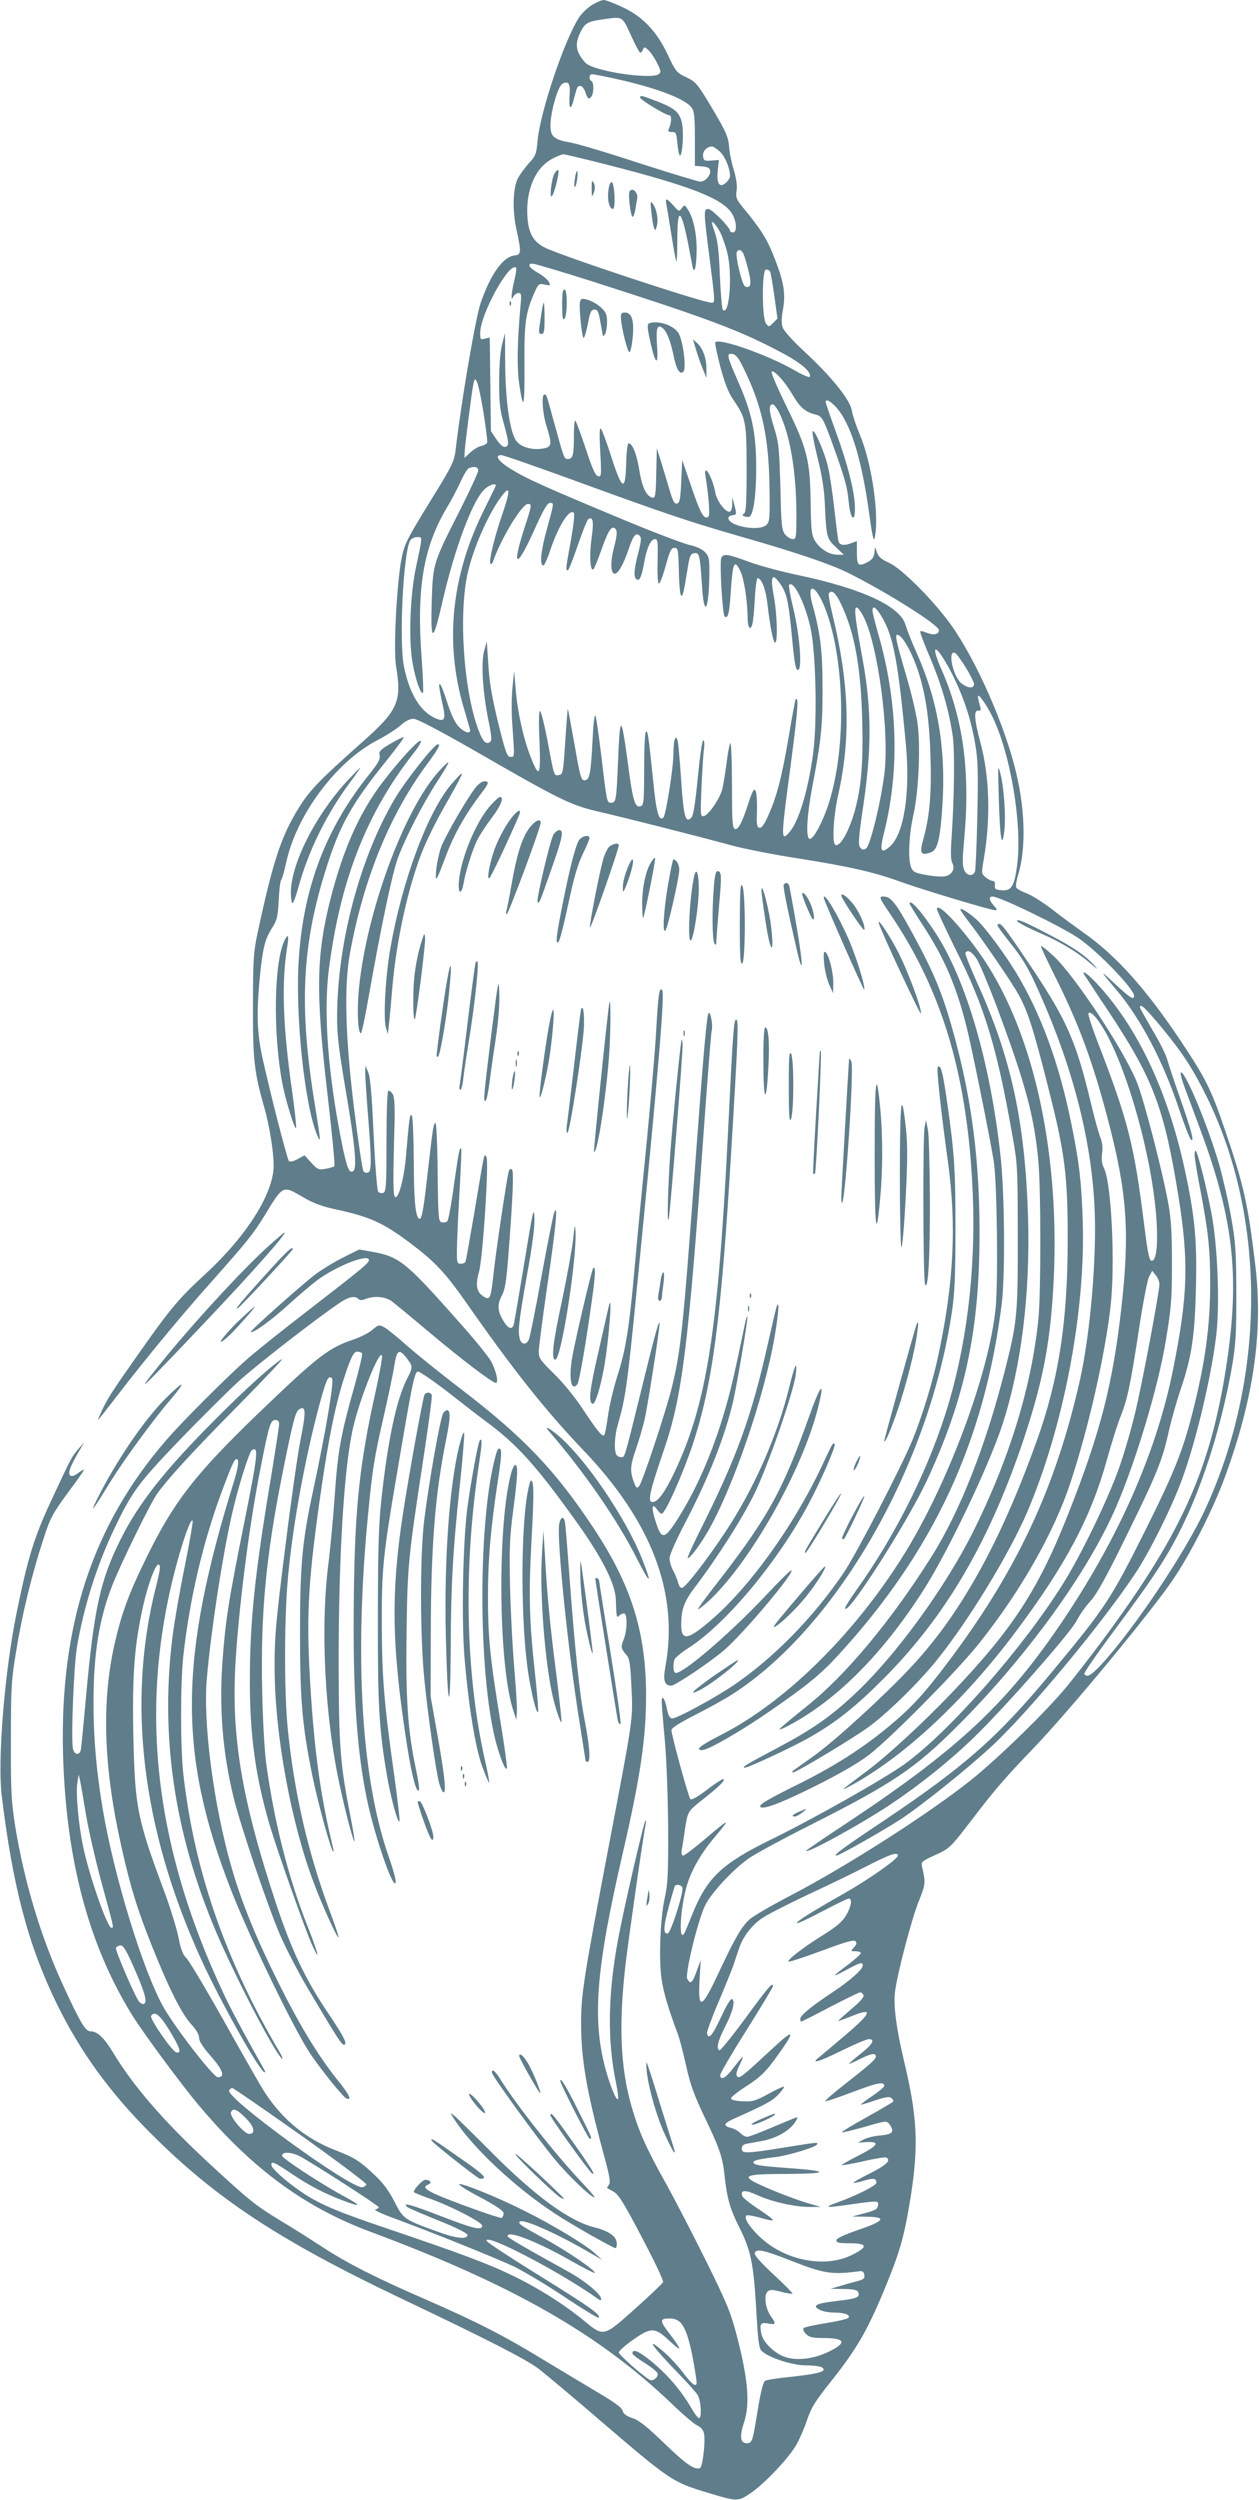<?xml version="1.0" standalone="no"?>
<!DOCTYPE svg PUBLIC "-//W3C//DTD SVG 20010904//EN"
 "http://www.w3.org/TR/2001/REC-SVG-20010904/DTD/svg10.dtd">
<svg version="1.0" xmlns="http://www.w3.org/2000/svg"
 width="645pt" height="1280pt" viewBox="0 0 645 1280"
 preserveAspectRatio="xMidYMid meet">
<g transform="translate(0,1280) scale(0.1,-0.1)"
fill="#607d8b" stroke="none">
<path d="M3034 12775 c-22 -13 -52 -41 -66 -62 -75 -113 -201 -487 -214 -634
-6 -67 -10 -78 -45 -115 -20 -23 -45 -57 -55 -75 -26 -51 -30 -161 -9 -260 27
-124 26 -133 -10 -137 -59 -7 -125 -101 -174 -248 -26 -79 -99 -506 -127 -749
-6 -51 -18 -78 -83 -185 -174 -282 -178 -290 -195 -376 -24 -129 -41 -461 -27
-544 30 -183 11 -227 -176 -392 -218 -194 -265 -242 -323 -335 -90 -146 -132
-273 -211 -643 -20 -93 -23 -135 -23 -365 -1 -278 6 -344 58 -525 26 -91 48
-227 48 -297 0 -141 -135 -357 -347 -553 -152 -140 -185 -181 -411 -505 -39
-55 -80 -117 -92 -139 -22 -37 -57 -115 -48 -105 2 2 46 58 97 124 146 190
334 417 480 580 187 211 212 241 274 341 97 159 92 156 199 94 49 -29 97 -47
163 -61 177 -38 244 -68 383 -172 124 -93 180 -151 287 -304 241 -345 407
-554 598 -754 354 -369 493 -735 424 -1111 -13 -72 -5 -98 30 -98 20 0 196
118 270 181 99 84 372 409 344 409 -5 0 -65 -59 -133 -132 -189 -200 -435
-409 -461 -392 -11 6 -12 45 -3 69 4 9 37 36 73 59 191 123 455 439 614 737
65 122 141 298 133 306 -9 9 -9 8 -69 -120 -141 -298 -365 -610 -559 -777
-124 -108 -158 -114 -158 -28 0 79 16 121 71 193 110 144 246 357 305 480 69
141 201 523 211 609 9 76 -5 51 -32 -60 -61 -252 -181 -524 -328 -746 -99
-149 -207 -288 -224 -288 -7 0 -16 12 -19 28 -4 15 -15 43 -26 62 -10 19 -18
47 -18 63 0 15 35 95 80 180 120 230 204 442 246 623 20 88 74 405 73 429 -1
11 -5 0 -11 -25 -54 -260 -73 -342 -103 -446 -64 -220 -147 -410 -247 -567
-65 -100 -79 -101 -109 -7 -23 72 -20 100 7 62 8 -12 19 -22 24 -22 18 0 109
205 159 355 101 305 145 637 196 1482 36 592 40 693 27 693 -13 0 -17 -58 -42
-570 -51 -1027 -109 -1397 -274 -1746 -51 -107 -86 -154 -113 -154 -27 0 -15
53 61 275 91 267 123 522 201 1620 20 275 38 508 41 518 8 25 -6 101 -16 90
-9 -9 -26 -201 -70 -798 -62 -835 -72 -934 -121 -1130 -31 -121 -149 -478
-165 -494 -11 -12 -15 -10 -24 15 -24 60 -22 89 8 175 16 46 37 118 46 159 16
73 77 463 75 484 -1 26 -24 -56 -89 -322 -95 -385 -88 -362 -109 -362 -11 0
-22 7 -25 16 -11 27 -6 99 9 150 39 132 49 204 95 669 115 1160 147 1542 132
1557 -15 15 -20 -23 -32 -237 -6 -99 -29 -358 -50 -575 -22 -217 -49 -498 -60
-625 -27 -298 -44 -406 -87 -539 -19 -60 -41 -151 -48 -203 -7 -52 -16 -97
-19 -100 -10 -11 -33 17 -107 128 -43 66 -104 140 -151 186 -69 67 -78 81 -78
112 0 20 20 175 45 346 44 300 54 414 35 370 -5 -11 -34 -157 -65 -325 -30
-168 -60 -315 -65 -327 -12 -29 -37 -29 -46 -1 -12 39 -7 88 35 325 29 160 41
253 39 300 -3 60 -8 35 -51 -227 -27 -162 -51 -305 -54 -317 -7 -33 -28 -28
-52 11 -32 52 -35 85 -11 131 18 33 24 73 35 215 24 314 28 427 17 434 -7 4
-14 -3 -17 -16 -11 -49 -65 -409 -76 -515 -15 -134 -18 -142 -53 -120 -35 23
-41 58 -22 125 20 72 52 564 38 589 -12 20 -9 32 -62 -286 -23 -134 -43 -248
-46 -253 -3 -4 -14 -8 -25 -8 -17 0 -19 7 -18 73 0 39 6 171 13 292 7 121 11
222 9 224 -8 11 -13 -16 -37 -183 -13 -98 -29 -183 -34 -188 -5 -5 -18 -8 -28
-6 -18 3 -19 19 -22 256 -1 138 -6 252 -11 252 -10 0 -14 -25 -42 -272 -21
-188 -30 -230 -44 -216 -17 17 -25 101 -25 293 -1 116 -5 219 -9 230 -10 24
-14 -4 -30 -190 -9 -120 -37 -230 -56 -224 -11 4 -12 66 -5 329 4 132 2 181
-8 198 -7 12 -17 20 -23 17 -5 -4 -9 -111 -9 -261 0 -222 -2 -255 -16 -261 -8
-3 -20 -1 -26 5 -6 6 -16 132 -24 295 -9 203 -17 294 -28 318 l-14 34 -1 -35
c0 -19 6 -116 14 -215 19 -235 19 -291 1 -298 -8 -3 -19 0 -24 6 -5 7 -27 152
-48 322 -45 368 -52 625 -21 795 70 384 207 716 399 973 55 75 70 103 48 95
-22 -7 -166 -190 -216 -275 -179 -302 -294 -734 -297 -1108 -1 -99 7 -168 46
-398 47 -277 57 -390 36 -403 -20 -12 -31 14 -55 130 -73 358 -97 676 -70 896
58 460 192 804 434 1113 25 31 42 60 38 64 -10 10 -115 -105 -202 -220 -112
-149 -194 -331 -259 -582 -75 -292 -79 -482 -17 -1009 23 -198 39 -363 35
-367 -5 -3 -25 -10 -46 -13 -34 -6 -40 -4 -72 31 l-35 38 -35 -19 c-22 -12
-39 -16 -45 -10 -9 10 -96 349 -136 531 -27 125 -30 224 -14 398 15 158 27
206 62 261 28 44 31 59 36 144 2 52 8 100 13 106 5 6 15 43 24 83 51 245 254
519 466 630 46 24 101 59 122 78 23 21 47 33 65 33 19 0 131 -59 318 -166 436
-251 488 -276 629 -309 118 -27 476 -117 690 -175 61 -16 211 -46 335 -65 265
-42 388 -70 525 -120 114 -41 460 -145 483 -145 12 0 11 5 -6 23 -25 27 -28
47 -7 47 36 0 346 -150 440 -213 100 -68 285 -260 285 -296 0 -23 -22 -9 -97
61 -81 76 -81 73 4 -27 127 -150 240 -365 322 -609 27 -81 55 -153 62 -160 20
-19 3 46 -56 214 -30 85 -59 173 -65 195 -5 22 -39 90 -75 150 -35 61 -65 113
-65 118 0 22 27 -3 100 -90 115 -137 172 -225 246 -376 302 -620 298 -1431
-10 -2101 -100 -219 -367 -617 -532 -796 -54 -58 -76 -71 -89 -50 -3 5 66 105
154 223 206 277 277 385 355 548 106 219 199 522 248 804 19 111 22 166 22
375 -1 219 -4 260 -27 390 -14 80 -42 200 -61 268 -58 199 -171 472 -196 472
-5 0 3 -35 19 -77 16 -43 52 -140 80 -215 177 -476 206 -773 126 -1259 -84
-505 -234 -829 -628 -1359 -55 -74 -137 -180 -182 -235 -105 -127 -348 -364
-490 -478 -216 -172 -630 -437 -918 -588 -97 -50 -193 -106 -215 -124 -42 -37
-76 -95 -165 -285 -83 -177 -102 -183 -93 -26 l6 101 -21 -57 c-22 -61 -32
-70 -48 -39 -13 24 56 306 93 379 33 64 141 180 221 237 33 23 173 99 310 168
432 218 541 291 766 516 352 353 663 782 808 1118 100 232 215 613 253 846 29
172 32 214 32 397 0 154 -4 230 -18 305 -28 160 -125 533 -161 623 -68 168
-321 550 -430 650 -32 29 -59 51 -62 48 -2 -2 33 -77 78 -167 116 -232 187
-425 262 -709 101 -381 116 -584 72 -975 -44 -391 -107 -638 -272 -1055 -154
-390 -286 -592 -599 -919 -143 -150 -331 -323 -435 -400 -133 -99 -141 -106
-84 -75 274 148 582 434 848 789 257 343 387 588 468 882 22 79 52 176 68 216
38 95 52 165 96 451 20 132 43 253 52 270 l16 30 18 -23 c11 -13 19 -33 19
-45 0 -40 -90 -518 -125 -661 -18 -77 -54 -201 -80 -275 -55 -158 -195 -450
-292 -603 -207 -330 -582 -755 -809 -919 -108 -77 -470 -282 -690 -389 -250
-123 -323 -194 -399 -384 -15 -38 -32 -79 -37 -89 -33 -63 -24 124 12 244 22
74 71 160 133 234 68 82 75 91 57 81 -8 -5 -56 -44 -106 -87 -51 -43 -97 -78
-104 -78 -8 0 -10 11 -7 32 4 18 11 67 17 108 13 84 15 88 85 143 85 67 117
97 113 108 -2 5 -39 -18 -82 -51 -52 -40 -83 -57 -89 -51 -10 10 -96 324 -97
353 0 11 39 36 123 79 67 34 154 82 192 107 533 343 1004 1164 1122 1957 14
94 18 185 18 425 0 308 -5 386 -46 670 -20 136 -30 172 -45 157 -7 -7 17 -230
52 -482 45 -324 31 -618 -47 -985 -29 -140 -84 -320 -135 -444 -58 -140 -285
-579 -351 -677 -155 -229 -361 -439 -565 -577 -102 -69 -297 -174 -316 -170
-11 2 -20 20 -25 48 -10 52 -27 77 -27 39 0 -14 7 -103 16 -199 9 -100 16
-293 17 -450 1 -231 -2 -288 -17 -355 -24 -108 -32 -323 -16 -422 11 -69 34
-147 83 -278 9 -23 27 -95 42 -160 21 -97 40 -150 100 -275 75 -157 88 -197
99 -305 11 -100 27 -156 72 -245 61 -122 74 -186 88 -417 9 -164 14 -206 28
-219 34 -34 156 -74 226 -74 37 0 74 -5 82 -10 31 -19 -10 -32 -142 -47 -73
-7 -140 -17 -148 -22 -10 -6 -23 -55 -40 -162 -23 -142 -27 -154 -47 -157 -39
-6 -47 30 -22 103 31 94 23 211 -29 419 -38 147 -49 175 -162 405 -67 135
-162 319 -211 407 -102 183 -136 261 -173 388 -58 200 -67 420 -31 731 15 128
91 660 102 710 3 17 3 28 0 25 -9 -8 -114 -464 -141 -612 -52 -280 -55 -516
-10 -732 9 -43 13 -80 10 -83 -9 -9 -42 73 -66 162 -66 254 -46 507 90 1095
92 398 120 591 120 814 -1 321 -76 561 -268 851 -194 294 -358 466 -672 707
-113 86 -243 191 -290 233 -47 42 -97 82 -112 90 -26 14 -29 13 -60 -13 -18
-16 -62 -38 -97 -50 -128 -42 -187 -89 -494 -384 -319 -308 -427 -447 -567
-733 -91 -185 -128 -287 -164 -446 -66 -296 -55 -628 35 -1029 45 -204 83
-328 159 -517 88 -220 151 -343 200 -397 25 -27 40 -53 40 -69 0 -18 20 -48
60 -94 62 -70 75 -108 36 -108 -22 0 -210 242 -275 353 -105 181 -257 675
-315 1022 -32 192 -47 359 -47 540 0 256 29 435 100 613 46 113 189 406 224
456 51 74 176 211 427 465 129 131 226 234 215 228 -40 -21 -184 -150 -335
-302 -267 -267 -400 -436 -494 -625 -103 -207 -135 -355 -176 -810 -12 -132
-23 -250 -26 -263 -6 -30 -32 -28 -40 4 -11 44 4 423 20 520 35 208 104 425
192 608 90 189 124 234 329 448 108 112 244 247 303 302 92 84 399 323 527
409 42 28 74 34 91 17 8 -8 19 -8 38 0 45 17 99 12 133 -12 17 -13 100 -81
184 -152 171 -144 332 -266 349 -266 15 0 5 52 -21 105 -10 22 -87 117 -170
210 -271 306 -303 331 -441 356 l-68 12 -82 -41 c-46 -23 -108 -61 -139 -84
-73 -55 -339 -292 -334 -297 10 -9 101 56 189 136 53 48 120 105 149 127 101
75 267 140 267 105 0 -16 -32 -42 -323 -267 -111 -85 -245 -192 -297 -237
-101 -88 -334 -320 -420 -420 -376 -435 -544 -946 -527 -1605 15 -540 130
-976 356 -1340 59 -94 252 -355 344 -464 269 -319 539 -517 872 -641 728 -271
1171 -523 1545 -880 58 -56 117 -106 132 -113 16 -6 30 -22 34 -37 10 -38 -6
-176 -20 -181 -28 -11 -74 22 -185 129 -86 83 -127 116 -161 127 -31 10 -46
22 -50 37 -3 16 -42 44 -130 96 -69 41 -197 118 -285 171 -192 117 -326 186
-591 302 -265 115 -407 188 -534 271 -58 38 -154 99 -215 135 -129 79 -158
102 -372 300 -228 212 -380 388 -484 560 -46 76 -80 108 -115 108 -26 0 -53
45 -139 232 -116 251 -201 535 -247 818 -20 129 -23 178 -22 440 0 271 2 308
27 457 30 187 80 391 138 569 37 114 47 132 124 238 47 62 85 117 85 120 0 4
-14 -3 -30 -16 -21 -15 -33 -19 -41 -11 -12 12 2 48 46 123 l26 45 -29 -33
c-34 -39 -36 -42 -143 -272 -85 -183 -117 -288 -174 -568 -62 -305 -98 -752
-76 -937 57 -466 135 -761 280 -1060 121 -248 274 -459 486 -670 332 -332 658
-546 1275 -840 446 -212 646 -314 710 -363 36 -28 180 -148 320 -269 355 -304
365 -310 542 -364 155 -47 158 -47 221 -5 71 47 197 180 236 248 17 29 42 87
56 129 21 62 41 95 117 190 142 178 196 273 296 519 66 164 87 242 118 435 41
263 34 408 -36 700 -38 159 -53 277 -45 345 11 92 84 370 121 464 36 89 37 95
18 178 -6 26 -2 29 68 61 74 34 76 36 186 179 118 155 172 217 317 368 176
182 611 707 718 868 90 133 207 366 265 527 145 398 193 735 154 1070 -37 315
-60 418 -153 690 -74 219 -101 272 -230 466 -180 269 -334 440 -498 554 -39
28 -111 80 -159 118 -48 37 -108 75 -134 84 -26 10 -50 23 -52 30 -3 7 1 34 9
60 41 132 38 325 -7 518 -56 244 -205 582 -335 765 -93 129 -253 289 -319 319
-40 18 -54 31 -62 55 -9 29 -10 29 -11 6 -2 -31 -10 -44 -38 -59 -45 -23 -53
-16 -53 49 l0 60 -26 -10 c-38 -15 -62 -12 -68 8 -3 9 -12 82 -21 162 -9 80
-23 177 -32 215 -16 76 -75 210 -80 185 -2 -9 10 -72 27 -140 22 -87 33 -159
36 -235 7 -163 10 -174 57 -217 l40 -38 -33 0 c-42 0 -90 30 -115 72 -17 29
-20 53 -22 198 -3 215 -18 274 -125 492 -45 92 -79 171 -75 175 12 11 67 -49
108 -119 39 -66 65 -88 120 -101 30 -8 37 -20 85 -152 63 -175 75 -218 82
-294 8 -87 32 -113 32 -34 0 80 -35 219 -94 382 -31 85 -56 158 -56 162 0 18
22 8 51 -23 76 -82 132 -261 171 -540 16 -118 24 -155 29 -133 25 113 -14 383
-76 530 -19 44 -37 100 -41 123 -8 55 -106 176 -247 306 -55 51 -101 102 -107
119 -7 22 -7 48 1 91 15 82 5 142 -42 262 -38 99 -69 148 -158 256 -39 48 -43
56 -37 94 3 27 -2 62 -15 105 -11 35 -22 89 -24 120 -4 48 -15 74 -85 192 -77
129 -84 137 -133 161 -50 23 -55 29 -96 116 -57 121 -130 197 -235 245 -41 19
-83 35 -93 35 -10 0 -36 -11 -59 -25z m198 -155 c22 -49 44 -90 48 -90 4 0 11
7 14 16 6 15 8 15 27 -2 12 -11 32 -40 45 -66 20 -40 22 -48 8 -58 -21 -18
-169 -7 -277 20 -74 19 -92 28 -111 54 -35 46 -39 80 -18 129 25 56 39 66 108
76 118 17 109 22 156 -79z m-71 -225 c202 -45 352 -102 383 -147 13 -18 16
-51 16 -160 l0 -137 37 -3 c27 -2 39 -8 41 -21 5 -24 -25 -57 -51 -57 -10 0
-151 43 -313 95 -161 53 -319 100 -350 105 -84 14 -104 30 -104 87 0 68 38
201 61 214 32 17 42 1 37 -62 -5 -69 7 -77 22 -16 17 64 18 67 34 67 8 0 20
-16 26 -35 10 -29 14 -34 26 -24 16 13 19 75 4 84 -15 9 -12 35 3 35 8 0 65
-11 128 -25z m529 -373 c26 -26 50 -85 50 -123 0 -9 -9 -24 -20 -34 -33 -30
-50 -6 -43 61 l6 55 -39 -3 c-35 -3 -39 0 -42 21 -4 26 19 51 46 51 7 0 26
-13 42 -28z m-577 -66 c419 -107 584 -171 634 -245 27 -39 31 -101 8 -101 -8
0 -15 3 -15 8 0 18 -93 112 -111 112 -25 0 -25 -10 6 -250 29 -228 29 -230 11
-230 -45 0 -774 241 -856 283 -58 30 -82 72 -88 156 -9 137 40 252 127 298 24
13 50 23 58 23 7 0 109 -24 226 -54z m577 -346 c10 -20 26 -65 35 -100 29
-112 12 -331 -22 -296 -4 4 -11 82 -15 174 -5 129 -11 180 -27 226 -17 47 -18
56 -5 45 8 -7 24 -29 34 -49z m120 -112 c5 -13 17 -52 25 -87 17 -65 11 -89
-17 -78 -16 5 -53 161 -43 177 10 17 25 11 35 -12z m-778 -138 c618 -198 768
-255 992 -376 85 -47 133 -89 125 -113 -2 -6 -39 10 -82 35 -132 76 -380 164
-402 142 -4 -3 8 -59 25 -125 24 -88 41 -132 69 -173 62 -90 66 -110 66 -353
0 -171 -3 -220 -13 -226 -11 -7 -10 -10 3 -15 9 -3 20 -4 25 -1 21 13 35 118
34 260 -1 174 -23 275 -95 437 -55 125 -58 141 -28 136 18 -2 32 -19 56 -68
95 -192 131 -351 135 -607 3 -164 1 -184 -15 -200 -21 -21 -90 -22 -152 -1
-45 15 -59 45 -23 50 22 3 23 5 11 48 l-11 45 -1 -37 c-1 -26 -6 -38 -15 -38
-22 0 -63 55 -71 96 -15 84 -64 162 -50 82 15 -92 23 -194 15 -202 -21 -21
-41 12 -86 146 l-49 143 -5 -110 c-4 -93 -8 -110 -22 -113 -13 -3 -21 13 -38
70 -12 40 -31 105 -43 143 l-22 70 -3 -128 c-2 -112 -5 -128 -19 -125 -31 6
-54 53 -68 142 -14 85 -35 136 -55 136 -5 0 -11 -46 -12 -102 -4 -147 -20
-140 -76 32 -23 74 -48 139 -53 145 -8 7 -9 -28 -4 -118 7 -120 6 -129 -11
-125 -13 2 -30 39 -63 140 -25 75 -49 140 -53 144 -5 4 -8 -31 -8 -79 0 -98
-5 -117 -31 -117 -19 0 -19 0 -74 200 -36 133 -35 130 -46 130 -16 0 -10 -96
11 -162 28 -89 27 -105 -11 -113 -54 -12 -116 3 -142 35 -34 40 -58 205 -59
403 l-1 152 -14 -55 c-10 -35 -15 -103 -16 -190 0 -111 4 -149 23 -215 28
-101 29 -119 8 -123 -11 -2 -27 12 -45 39 l-28 42 -3 240 -3 239 -25 -6 c-22
-6 -24 -4 -24 29 0 95 150 368 184 334 3 -3 -1 -32 -9 -64 -8 -33 -14 -69 -14
-80 0 -18 0 -19 10 -2 5 9 17 17 26 17 14 0 15 -10 9 -72 -16 -181 -18 -308
-7 -387 22 -152 29 -131 28 84 -2 221 5 275 53 381 18 41 21 43 51 37 29 -6
31 -5 20 15 -6 11 -30 31 -53 44 -47 26 -60 48 -29 48 11 0 148 -41 303 -90z
m913 51 c3 -5 13 -62 22 -126 l16 -116 -22 -22 c-22 -22 -22 -22 -37 -3 -21
29 -21 276 0 276 8 0 17 -4 21 -9z m-1469 -717 c13 -82 22 -154 20 -160 -2 -6
-17 -15 -33 -18 -15 -4 -40 -19 -55 -34 l-28 -26 0 23 c0 27 38 325 46 360 10
47 25 3 50 -145z m1514 -3 c57 -112 90 -306 90 -526 0 -117 -1 -125 -19 -125
-11 0 -28 11 -39 24 -17 22 -20 48 -24 243 -6 201 -8 226 -33 306 -26 83 -28
117 -6 117 6 0 20 -18 31 -39z m-1009 -365 c436 -159 559 -200 824 -276 276
-79 452 -139 540 -183 199 -99 465 -267 465 -293 0 -22 -26 -28 -61 -14 -16 7
-32 10 -35 8 -2 -3 20 -64 51 -135 60 -142 97 -272 116 -401 11 -80 8 -320 -7
-538 -4 -61 -3 -98 5 -113 15 -28 -1 -59 -35 -67 -15 -4 -58 -1 -96 6 -60 10
-71 16 -80 39 -17 41 -12 166 12 271 27 123 37 355 20 471 -6 46 -32 154 -57
239 -52 177 -59 210 -46 210 26 0 79 -96 112 -202 36 -118 52 -238 58 -421 6
-188 -4 -307 -37 -424 -20 -72 -13 -85 39 -67 34 12 48 68 59 239 19 291 -23
540 -133 785 -24 53 -48 115 -55 138 -25 97 -219 187 -548 257 -92 19 -209 51
-259 70 -105 39 -128 42 -138 18 -9 -25 6 -292 18 -300 17 -11 24 18 31 129
10 150 18 168 50 102 18 -39 35 -148 36 -231 0 -55 13 -77 24 -40 4 12 10 70
13 130 3 59 10 107 14 107 20 0 42 -55 50 -127 14 -120 30 -203 40 -203 15 0
10 151 -7 240 -18 97 -9 119 28 68 38 -51 47 -89 65 -275 13 -138 19 -173 31
-173 23 0 10 172 -23 312 -16 65 -26 121 -22 124 23 23 79 -90 108 -214 29
-125 37 -479 15 -647 -25 -191 -74 -353 -123 -407 -43 -48 -43 -35 9 354 36
276 41 345 24 327 -2 -2 -18 -87 -35 -189 -36 -211 -61 -306 -104 -403 -21
-48 -35 -67 -46 -65 -13 3 -16 17 -13 78 2 82 -4 128 -17 114 -5 -5 -17 -34
-26 -64 -33 -102 -53 -140 -70 -134 -13 5 -15 37 -15 227 0 123 -4 217 -9 212
-4 -6 -13 -53 -19 -105 -7 -52 -17 -112 -22 -132 -14 -50 -71 -132 -94 -136
-18 -4 -18 3 -12 150 4 84 9 172 13 196 3 24 1 42 -4 42 -6 0 -18 -86 -28
-191 -13 -133 -23 -195 -33 -205 -29 -30 -39 1 -51 173 -6 93 -14 185 -17 207
-9 57 -24 25 -24 -53 0 -72 -38 -311 -51 -326 -23 -24 -37 25 -53 190 -24 231
-27 255 -37 249 -5 -3 -9 -88 -9 -190 0 -159 -2 -185 -16 -191 -31 -12 -42 23
-69 232 -33 241 -39 240 -49 -11 -8 -192 -10 -204 -36 -204 -21 0 -21 1 -50
245 -12 99 -25 189 -29 200 -5 12 -11 -33 -15 -120 -9 -176 -15 -210 -41 -210
-18 0 -23 18 -51 180 -18 99 -33 182 -35 185 -1 3 -7 -71 -13 -165 -11 -163
-12 -170 -33 -173 -25 -4 -23 -12 -59 181 -16 81 -32 147 -38 147 -5 0 -7 -59
-2 -156 7 -179 -1 -193 -46 -78 -37 95 -67 231 -76 344 l-8 95 -8 -80 c-5 -44
-6 -127 -2 -185 13 -184 13 -175 -9 -175 -17 0 -25 22 -63 175 -31 128 -45
207 -50 295 l-8 120 -13 -45 c-17 -59 -9 -205 20 -352 19 -92 20 -111 8 -118
-20 -13 -36 5 -58 63 -78 210 -103 608 -52 816 35 140 113 309 179 391 37 45
35 12 -6 -107 -42 -122 -69 -239 -59 -250 4 -3 10 3 13 13 42 119 148 294 179
294 21 0 20 -6 -20 -129 -65 -202 -38 -205 52 -5 46 103 67 139 80 139 22 0
23 6 -16 -137 -31 -111 -37 -183 -17 -183 5 0 22 38 37 84 42 122 96 208 119
185 5 -5 -2 -65 -15 -139 -27 -148 -28 -155 -16 -155 4 0 27 57 51 128 24 70
48 130 54 134 24 16 29 -13 17 -96 -12 -82 -8 -171 8 -161 5 2 23 46 41 97 34
97 51 125 69 114 15 -10 14 -33 -5 -105 -17 -68 -16 -122 3 -128 17 -6 48 48
74 127 24 70 37 86 56 67 10 -9 8 -28 -7 -87 -22 -85 -25 -126 -9 -136 16 -10
26 12 39 85 13 75 34 121 56 121 14 0 15 -16 13 -112 -2 -65 1 -114 6 -116 5
-2 21 39 35 90 21 77 29 93 45 93 19 0 20 -8 23 -122 1 -68 7 -123 12 -123 9
0 12 12 33 140 10 65 15 75 34 78 26 4 29 -11 39 -161 10 -171 35 -141 38 48
1 84 -1 96 -22 118 -14 15 -44 29 -80 37 -31 7 -190 67 -352 135 -389 162
-482 204 -560 252 -66 40 -89 73 -52 73 11 0 197 -65 413 -144z m-531 66 c0
-11 -42 -102 -93 -203 -137 -269 -139 -274 -145 -460 -7 -219 5 -225 51 -25
66 292 163 548 225 596 23 19 52 27 52 15 0 -3 -25 -55 -56 -117 -172 -342
-208 -686 -107 -1026 14 -48 28 -95 30 -104 9 -29 -26 -21 -58 13 -18 19 -38
62 -54 111 -29 90 -44 124 -45 97 0 -9 7 -49 16 -89 20 -86 13 -100 -40 -75
-76 36 -130 128 -157 266 -25 130 -3 576 32 641 6 10 21 18 35 18 30 0 30 12
-5 -155 -30 -139 -38 -372 -18 -485 15 -88 43 -168 54 -157 3 4 0 84 -7 179
-27 361 10 571 134 777 19 31 48 87 65 123 16 36 35 68 43 71 28 11 48 7 48
-11z m1779 -711 c96 -252 108 -682 25 -967 -28 -100 -83 -209 -105 -209 -22 0
-16 118 14 275 43 223 52 306 51 500 0 186 -11 278 -51 422 -34 123 17 107 66
-21z m80 26 c69 -144 101 -321 108 -589 6 -222 -4 -347 -38 -470 -30 -106 -76
-187 -100 -173 -17 11 -9 150 16 259 64 287 56 565 -29 915 -14 57 -23 108
-20 112 14 23 36 4 63 -54z m116 -66 c73 -146 132 -586 106 -801 -18 -146 -73
-371 -94 -384 -14 -9 -21 -7 -31 6 -10 14 -7 53 17 215 43 291 42 491 -2 738
-41 224 -47 275 -32 275 6 0 22 -22 36 -49z m95 -3 c58 -100 82 -233 121 -650
23 -248 -10 -457 -81 -521 -47 -42 -55 -24 -31 69 82 328 70 680 -34 1034 -13
47 -25 93 -25 103 0 31 19 18 50 -35z m365 -303 c55 -113 90 -220 111 -344 14
-80 16 -142 11 -366 -3 -148 -9 -278 -12 -287 -11 -28 -44 -22 -56 10 -9 20
-8 59 0 147 33 350 -3 620 -115 876 -69 157 -21 128 61 -36z m62 49 c23 -38
43 -77 43 -86 0 -24 -31 -23 -64 3 -43 34 -73 170 -34 157 7 -3 31 -36 55 -74z
m134 -247 c95 -188 157 -555 130 -766 -14 -108 -29 -133 -79 -129 -32 3 -37 6
-35 26 2 13 -3 22 -11 22 -8 0 -24 8 -36 18 -22 18 -22 21 -11 87 37 212 31
428 -16 603 -32 118 -35 168 -11 164 14 -2 15 2 7 30 -5 18 -9 37 -9 43 1 17
41 -38 71 -98z m609 -1672 c117 -241 222 -655 236 -930 6 -121 -3 -190 -26
-190 -12 0 -20 39 -37 175 -53 422 -82 537 -237 939 -31 79 -53 148 -50 153
13 20 68 -51 114 -147z m-3835 -1594 c3 -5 -15 -82 -40 -171 -69 -245 -84
-326 -100 -555 -8 -115 -22 -264 -30 -330 -46 -341 -22 -813 60 -1176 29 -133
66 -271 71 -266 2 2 -7 60 -21 129 -53 272 -59 354 -60 788 0 551 28 1007 75
1205 36 153 138 405 147 363 2 -9 -12 -88 -31 -175 -83 -369 -107 -594 -113
-1033 -7 -509 14 -823 73 -1090 42 -186 131 -439 141 -398 3 10 -13 68 -35
131 -141 401 -178 1017 -106 1757 22 228 31 286 79 495 24 105 49 223 55 263
13 82 25 89 64 38 32 -42 32 -45 1 -106 -55 -108 -99 -318 -132 -625 -13 -124
-17 -257 -17 -595 -1 -450 6 -570 45 -802 20 -120 59 -262 66 -242 2 7 -10
108 -26 225 -53 376 -64 507 -65 774 -1 289 6 359 75 765 83 490 92 534 110
538 8 1 80 -48 160 -110 79 -62 162 -126 184 -142 165 -121 263 -230 475 -527
126 -177 193 -310 195 -389 3 -92 4 -95 17 -82 7 7 18 12 25 12 18 0 17 -88
-2 -134 -16 -38 -14 -47 16 -81 14 -16 19 -47 24 -165 8 -164 11 -143 -116
-810 -128 -673 -142 -761 -142 -905 0 -188 28 -350 114 -668 33 -119 38 -151
28 -163 -6 -8 -10 -15 -8 -17 2 -1 18 -9 34 -19 24 -13 54 -62 143 -232 63
-119 112 -222 109 -230 -3 -7 -66 -67 -141 -134 -164 -147 -163 -147 -262 -65
-104 85 -236 169 -369 233 -121 59 -259 111 -658 246 -243 82 -336 122 -423
182 -81 55 -154 121 -154 139 0 20 15 14 104 -46 87 -59 168 -101 260 -136 98
-37 102 -30 11 19 -119 64 -320 196 -320 209 0 24 55 19 103 -9 111 -65 392
-247 392 -254 0 -5 -8 -10 -17 -12 -10 -2 30 -21 87 -42 199 -73 532 -207 625
-251 51 -25 168 -95 259 -156 92 -61 170 -109 173 -105 14 13 -43 54 -303 215
-147 91 -269 171 -271 178 -15 45 369 -154 565 -293 16 -12 22 -13 22 -4 0 24
-85 94 -171 141 -228 126 -309 173 -309 181 0 31 150 -27 324 -126 65 -37 120
-65 123 -63 9 9 -136 109 -252 173 -128 70 -142 80 -132 90 15 16 183 -58 344
-151 l78 -45 -40 36 c-48 43 -215 144 -356 214 -130 66 -316 142 -336 138 -8
-2 39 -32 106 -67 84 -45 121 -70 121 -82 0 -10 -4 -20 -9 -24 -5 -3 -95 27
-200 66 -183 68 -218 89 -176 105 19 8 9 24 -15 24 -15 0 -60 -47 -60 -63 0
-2 35 -17 78 -32 111 -39 272 -122 272 -140 0 -26 -41 -17 -214 50 -153 59
-197 71 -170 46 5 -5 77 -36 159 -69 88 -35 150 -66 150 -74 0 -25 -58 -19
-158 18 -166 60 -172 64 -216 152 -27 53 -57 94 -97 132 -81 77 -107 93 -202
130 -165 63 -292 172 -385 329 -25 42 -116 202 -202 356 -87 154 -168 289
-180 300 -17 15 -28 42 -40 103 -9 46 -42 154 -74 240 -139 372 -150 430 -158
802 -6 304 6 462 51 661 25 110 62 209 77 209 13 0 11 -24 -11 -110 -152 -594
-73 -1246 230 -1910 99 -218 303 -580 326 -580 3 0 3 3 1 8 -100 177 -171 309
-210 392 -369 784 -442 1512 -227 2256 34 116 61 184 67 167 2 -6 -16 -112
-41 -235 -25 -123 -52 -279 -61 -348 -66 -514 7 -1011 220 -1516 103 -243 318
-654 342 -654 3 0 -4 15 -14 33 -280 473 -439 935 -494 1427 -15 134 -15 464
0 600 32 291 100 581 196 840 52 140 66 170 77 170 14 0 9 -41 -12 -110 -285
-915 -288 -1401 -15 -2100 97 -247 326 -720 407 -838 57 -84 167 -220 183
-226 29 -11 15 20 -41 89 -100 124 -193 275 -303 495 -120 240 -191 414 -245
600 -92 320 -147 742 -126 970 21 240 78 613 126 827 30 136 90 330 105 339
35 21 30 -24 -39 -368 -82 -408 -97 -504 -113 -723 -16 -239 2 -456 57 -685
35 -144 175 -558 239 -707 29 -67 92 -188 140 -270 164 -276 180 -301 192
-290 10 11 -11 49 -99 180 -107 161 -177 310 -254 542 -179 542 -232 866 -206
1257 20 299 71 691 128 978 43 218 50 240 75 240 13 0 19 -7 19 -21 0 -11 -20
-140 -44 -287 -81 -485 -106 -725 -106 -1032 0 -280 31 -499 105 -745 43 -142
177 -519 211 -596 49 -109 36 -53 -21 91 -98 248 -169 527 -211 830 -9 68 -18
226 -21 385 -8 384 20 680 103 1095 53 265 67 322 86 334 35 22 37 -7 8 -154
-16 -80 -52 -336 -81 -570 -47 -374 -53 -446 -52 -605 1 -332 82 -779 199
-1091 42 -113 122 -289 128 -283 3 2 -18 63 -45 136 -110 294 -181 600 -214
925 -20 191 -19 580 1 789 25 271 91 624 165 894 32 117 42 136 60 118 12 -12
-32 -273 -97 -575 -56 -259 -67 -382 -67 -733 0 -342 12 -473 63 -725 27 -134
94 -378 107 -390 3 -3 2 9 -2 25 -62 255 -94 483 -115 825 -21 345 -13 511 45
930 51 363 91 553 155 723 16 41 27 57 40 57 10 0 21 -4 25 -9z m-1415 -2359
c12 -73 48 -231 80 -350 65 -236 64 -232 51 -232 -21 0 -115 269 -146 420 -23
110 -37 269 -29 320 l7 45 8 -35 c4 -19 17 -95 29 -168z m4160 -212 c0 -18
-156 -127 -288 -201 -159 -90 -236 -139 -229 -145 3 -3 61 24 129 60 69 36
130 66 136 66 20 0 13 -41 -13 -86 -20 -33 -48 -57 -123 -104 -98 -61 -181
-125 -172 -133 3 -3 78 22 168 55 120 45 166 58 174 50 9 -9 7 -17 -7 -32 -18
-20 -18 -20 8 -20 15 0 27 -4 27 -9 0 -6 -28 -31 -62 -57 -90 -67 -92 -72 -15
-31 74 40 87 44 87 24 0 -20 -67 -79 -155 -137 -107 -71 -165 -118 -165 -136
0 -8 2 -14 5 -14 3 0 70 34 148 75 79 41 148 75 154 75 6 0 13 -7 17 -15 3
-10 -18 -34 -64 -72 -37 -32 -67 -59 -66 -60 1 -1 29 9 62 22 121 50 114 24
-27 -96 -61 -52 -121 -102 -132 -111 -48 -37 -3 -25 112 32 67 33 131 60 142
60 34 0 20 -26 -41 -74 -33 -26 -60 -49 -60 -52 0 -2 28 10 61 27 43 21 65 27
72 20 15 -15 -5 -34 -144 -143 -66 -51 -115 -94 -111 -96 5 -1 69 20 142 48
126 48 160 54 160 31 0 -6 -27 -29 -60 -51 -33 -22 -60 -43 -60 -45 0 -2 32 7
72 21 53 18 74 21 84 13 8 -6 12 -15 9 -19 -3 -4 -64 -40 -136 -80 -72 -40
-128 -74 -126 -77 3 -2 55 11 117 28 109 32 113 32 126 14 29 -39 18 -52 -45
-58 -32 -2 -71 -12 -87 -21 l-29 -16 44 3 c73 4 60 -18 -39 -68 -51 -26 -90
-48 -88 -50 2 -2 52 7 112 20 59 14 112 22 117 19 25 -15 1 -38 -82 -80 -50
-25 -89 -47 -87 -49 2 -2 26 2 52 10 50 15 66 13 66 -10 0 -14 -98 -64 -200
-101 -76 -27 -62 -29 75 -9 135 19 137 19 133 -7 -2 -18 -15 -25 -68 -39 l-65
-17 73 -1 c107 -1 96 -21 -40 -67 -77 -27 -113 -44 -113 -54 0 -12 14 -15 70
-15 89 0 93 -18 13 -58 -142 -73 -354 -30 -483 98 -51 51 -74 90 -61 102 3 4
33 -1 66 -10 91 -26 91 -21 2 39 -46 30 -86 62 -89 70 -12 33 14 34 78 5 76
-35 197 -61 271 -60 l53 0 -65 19 c-77 22 -252 92 -288 116 -42 27 -9 34 183
34 215 1 217 15 4 30 -151 11 -179 16 -179 30 0 9 27 16 110 26 64 7 206 50
215 64 8 14 7 13 -169 -15 -193 -31 -216 -32 -216 -5 0 12 8 21 23 24 12 2 48
9 81 15 69 12 136 49 166 91 12 17 18 30 13 30 -4 0 -60 -23 -123 -50 -63 -27
-123 -50 -132 -50 -10 0 -25 9 -35 19 -10 11 -30 22 -46 26 -46 12 -41 24 20
51 159 71 188 87 220 120 19 20 32 38 29 41 -2 2 -38 -14 -79 -37 -68 -37 -82
-41 -134 -38 -36 2 -58 7 -58 15 0 6 37 36 83 65 66 43 94 70 140 133 109 149
108 167 -4 63 -163 -151 -175 -161 -187 -149 -8 8 -5 23 11 56 12 25 20 45 17
45 -2 0 -23 -25 -46 -55 -41 -55 -69 -70 -69 -38 0 9 61 113 135 230 74 118
135 219 135 224 0 24 -24 -4 -139 -161 -69 -94 -130 -169 -135 -167 -18 7 -8
49 28 119 39 75 54 132 37 143 -8 4 -28 -30 -58 -94 -43 -93 -64 -117 -71 -80
-1 8 25 80 59 159 34 80 68 165 77 190 8 25 21 64 29 87 20 58 64 116 117 152
25 18 130 71 233 120 104 48 242 115 308 149 117 60 155 72 155 52z m-1104
-164 c8 -20 -58 -228 -74 -234 -25 -8 -24 33 3 131 15 56 30 105 32 110 7 12
33 8 39 -7z m-2801 -430 c53 -122 62 -166 37 -166 -5 0 -14 6 -20 13 -21 26
-122 262 -118 274 3 7 14 13 24 13 15 0 32 -30 77 -134z m173 -301 c54 -89 64
-119 36 -113 -22 4 -138 173 -130 187 18 28 44 7 94 -74z m672 -536 c187 -133
339 -247 337 -253 -2 -6 -11 -12 -20 -14 -57 -11 -705 460 -683 496 4 7 11 12
16 12 5 0 163 -109 350 -241z m-281 87 c45 -45 52 -81 17 -81 -25 0 -100 89
-93 110 10 25 30 17 76 -29z m2793 -730 c170 -67 210 -73 353 -54 14 2 21 -4
23 -19 3 -18 -4 -24 -40 -33 -24 -6 -63 -17 -88 -25 l-45 -13 68 -1 c51 -1 69
-5 74 -17 10 -26 -8 -33 -115 -45 -105 -12 -126 -25 -77 -47 14 -7 47 -12 73
-12 52 0 83 -14 67 -28 -6 -5 -57 -17 -115 -26 -58 -9 -109 -21 -113 -25 -5
-5 0 -18 12 -30 17 -17 33 -21 85 -21 116 0 128 -23 34 -69 -74 -36 -155 -48
-217 -31 -56 15 -120 74 -130 120 -11 52 -5 62 35 54 40 -7 41 -2 13 38 -28
39 -37 109 -16 126 12 11 26 10 71 -2 31 -8 56 -11 56 -8 0 4 -45 49 -100 100
-69 65 -97 97 -93 108 9 23 47 14 185 -40z m-565 -318 c27 -29 48 -97 68 -212
18 -107 18 -106 3 -106 -7 1 -33 28 -58 62 -25 33 -68 80 -96 104 -103 89 -70
39 70 -106 46 -47 90 -96 99 -110 18 -26 24 -120 8 -120 -5 0 -22 21 -37 48
-60 103 -140 193 -237 266 -45 33 -67 39 -67 16 0 -4 29 -27 65 -49 36 -23 65
-47 65 -55 0 -20 -27 -39 -42 -30 -39 23 -158 129 -158 140 0 7 32 36 72 64
93 66 113 65 184 -1 30 -29 54 -47 54 -42 0 6 -20 37 -45 69 -56 71 -57 84 -7
84 27 0 45 -7 59 -22z"/>
<path d="M3280 12300 c0 -11 130 -90 149 -90 13 0 12 -37 -3 -71 -5 -12 -1
-15 16 -15 21 1 23 -4 28 -56 3 -31 8 -59 12 -63 11 -11 21 83 15 142 -8 72
-30 95 -128 133 -87 33 -89 34 -89 20z"/>
<path d="M2840 11910 c-15 -28 -26 -128 -13 -115 14 14 43 135 32 135 -4 0
-13 -9 -19 -20z"/>
<path d="M2946 11891 c-4 -24 -5 -46 -2 -48 7 -7 19 63 14 79 -3 7 -8 -7 -12
-31z"/>
<path d="M3031 11835 c1 -46 1 -48 11 -22 7 20 7 35 0 50 -9 18 -11 14 -11
-28z"/>
<path d="M3117 11825 c-7 -47 5 -95 23 -95 15 0 9 132 -6 137 -7 2 -14 -15
-17 -42z"/>
<path d="M3225 11820 c-8 -14 6 -130 16 -130 4 0 11 17 14 38 3 20 8 44 9 53
7 32 -24 63 -39 39z"/>
<path d="M3414 11753 c3 -16 15 -86 26 -157 11 -72 23 -132 25 -135 3 -2 5 48
5 112 0 167 18 163 54 -13 8 -41 18 -93 22 -115 10 -59 22 -19 23 75 1 81 -17
166 -45 207 -16 26 -17 26 -31 7 -14 -18 -15 -18 -43 14 -36 39 -43 40 -36 5z"/>
<path d="M3337 11715 c3 -33 9 -69 13 -80 7 -18 8 -18 15 8 9 34 -1 87 -20
113 -13 17 -14 13 -8 -41z"/>
<path d="M2880 11239 c0 -60 3 -80 11 -72 16 16 17 145 2 150 -10 4 -13 -16
-13 -78z"/>
<path d="M2970 11238 c0 -62 13 -168 20 -168 4 0 14 33 22 73 11 60 17 72 33
72 17 0 22 -11 31 -65 7 -36 12 -67 13 -70 1 -3 6 2 11 10 5 8 10 36 10 61 0
36 -5 50 -27 71 -28 27 -72 48 -99 48 -9 0 -14 -11 -14 -32z"/>
<path d="M2611 11244 c0 -11 3 -14 6 -6 3 7 2 16 -1 19 -3 4 -6 -2 -5 -13z"/>
<path d="M2776 11210 c-3 -22 -9 -58 -12 -80 -5 -32 -3 -40 10 -40 13 0 16 14
16 80 0 44 -2 80 -4 80 -2 0 -7 -18 -10 -40z"/>
<path d="M3181 11173 c2 -50 34 -178 44 -176 6 2 13 38 17 80 7 86 -6 123 -42
123 -15 0 -20 -6 -19 -27z"/>
<path d="M3324 11144 c-9 -4 -7 -29 7 -91 27 -122 43 -132 35 -21 -6 90 1 111
30 87 20 -17 38 -61 54 -136 15 -75 33 -104 51 -86 17 17 -2 163 -26 199 -26
40 -107 66 -151 48z"/>
<path d="M3566 11009 c9 -29 24 -74 35 -99 l18 -45 0 46 c1 53 -18 106 -48
133 l-21 19 16 -54z"/>
<path d="M5117 8710 c6 -205 16 -261 28 -166 9 73 -1 222 -20 296 -13 51 -13
42 -8 -130z"/>
<path d="M2175 5660 c-8 -13 -77 -393 -110 -605 -63 -413 -59 -684 21 -1195
24 -154 50 -251 61 -223 2 7 -5 54 -16 105 -42 196 -53 360 -48 703 5 347 7
369 91 920 23 154 41 286 38 293 -5 15 -28 16 -37 2z"/>
<path d="M2271 5566 c-14 -17 -74 -355 -98 -551 -22 -178 -21 -595 1 -813 18
-182 59 -470 76 -532 6 -21 15 -42 20 -45 18 -11 10 72 -27 282 l-37 208 1
325 c1 444 22 709 78 987 23 113 24 153 5 153 -4 0 -13 -6 -19 -14z"/>
<path d="M2352 5395 c-51 -212 -77 -588 -68 -970 9 -381 23 -422 25 -70 1 327
11 509 47 843 14 133 24 253 22 265 -2 12 -13 -18 -26 -68z"/>
<path d="M2457 5423 c-9 -15 -46 -218 -63 -345 -22 -172 -30 -560 -15 -755 20
-248 55 -465 91 -566 18 -48 34 -86 36 -84 2 2 -7 53 -21 113 -101 447 -112
996 -29 1532 14 95 15 127 1 105z"/>
<path d="M2541 5354 c-92 -321 -93 -1110 -2 -1467 23 -87 51 -157 58 -140 2 7
-12 111 -32 232 -55 334 -65 437 -65 646 0 195 14 353 52 603 16 104 19 145
11 153 -8 8 -14 1 -22 -27z"/>
<path d="M2620 5263 c-72 -257 -68 -977 8 -1215 l17 -53 3 35 c2 20 -4 121
-13 225 -9 105 -19 294 -22 420 -4 197 -2 253 16 390 23 176 26 235 11 235 -5
0 -14 -17 -20 -37z"/>
<path d="M2701 5148 c-34 -206 -32 -655 4 -906 17 -112 45 -225 52 -206 2 7
-5 94 -16 195 -30 275 -33 409 -18 681 13 240 13 308 -3 308 -4 0 -12 -33 -19
-72z"/>
<path d="M2865 4998 c-14 -75 46 -658 105 -1021 16 -103 30 -190 30 -192 0 -3
5 -5 10 -5 17 0 11 78 -15 215 -27 136 -52 384 -80 765 -9 124 -18 235 -21
248 -6 32 -22 27 -29 -10z"/>
<path d="M2776 4835 c-11 -192 14 -530 54 -713 14 -63 41 -144 46 -139 3 2 -9
109 -25 238 -33 255 -48 413 -59 614 l-8 130 -8 -130z"/>
<path d="M2974 4700 c3 -63 14 -163 26 -223 23 -117 43 -182 34 -112 -19 162
-56 432 -59 440 -3 6 -3 -42 -1 -105z"/>
<path d="M3050 4715 c0 -10 110 -701 115 -723 3 -13 9 -21 14 -18 4 3 -19 164
-50 358 -32 194 -58 361 -59 371 0 14 -20 27 -20 12z"/>
<path d="M2361 3744 c0 -11 3 -14 6 -6 3 7 2 16 -1 19 -3 4 -6 -2 -5 -13z"/>
<path d="M2371 3704 c0 -11 3 -14 6 -6 3 7 2 16 -1 19 -3 4 -6 -2 -5 -13z"/>
<path d="M2381 3664 c0 -11 3 -14 6 -6 3 7 2 16 -1 19 -3 4 -6 -2 -5 -13z"/>
<path d="M2140 3573 c0 -4 14 -50 32 -100 31 -88 48 -115 48 -75 0 28 -56 176
-69 180 -6 2 -11 0 -11 -5z"/>
<path d="M2660 2273 c0 -11 103 -193 107 -189 6 5 -35 106 -63 154 -22 37 -44
55 -44 35z"/>
<path d="M2520 2189 c0 -16 233 -337 322 -444 71 -86 186 -195 203 -195 5 0
-21 30 -56 68 -129 134 -340 400 -424 534 -29 47 -45 59 -45 37z"/>
<path d="M2870 2147 c0 -15 144 -297 151 -297 14 0 13 2 -61 149 -58 117 -90
169 -90 148z"/>
<path d="M2409 2063 c21 -36 70 -88 76 -81 4 4 -10 27 -31 52 -38 46 -64 62
-45 29z"/>
<path d="M2324 1955 c92 -145 310 -351 519 -488 81 -54 298 -177 311 -177 3 0
6 10 6 23 0 36 -38 64 -113 83 -131 32 -308 162 -537 393 -91 91 -174 173
-185 181 -20 15 -20 15 -1 -15z"/>
<path d="M2820 1970 c0 -13 197 -287 213 -297 21 -13 -2 25 -98 160 -96 136
-115 159 -115 137z"/>
<path d="M2210 1842 c0 -8 207 -172 245 -195 6 -3 17 -2 24 2 9 6 -27 37 -116
98 -151 106 -153 107 -153 95z"/>
<path d="M2640 1772 c0 -12 204 -208 231 -223 10 -5 19 -8 19 -6 0 2 -56 57
-125 121 -69 65 -125 113 -125 108z"/>
<path d="M3901 1952 c-36 -15 -57 -28 -49 -30 16 -3 118 43 118 53 0 6 5 8
-69 -23z"/>
<path d="M2001 8993 c-54 -32 -61 -40 -56 -61 4 -18 -8 -40 -56 -100 -218
-271 -334 -574 -358 -939 -20 -289 30 -757 95 -907 19 -43 17 -27 -11 146 -87
527 -69 847 71 1268 63 188 126 298 292 503 52 65 93 120 90 122 -2 3 -32 -12
-67 -32z"/>
<path d="M2252 8855 c-179 -193 -374 -720 -413 -1115 -11 -110 -6 -230 10
-230 4 0 22 84 40 188 64 362 120 628 150 711 41 108 125 272 201 390 34 51
59 95 57 97 -2 3 -23 -16 -45 -41z"/>
<path d="M1775 8798 c-163 -179 -285 -423 -285 -570 0 -26 4 -49 8 -52 4 -2
18 34 31 82 50 183 142 371 261 532 33 44 58 80 56 80 -3 0 -34 -33 -71 -72z"/>
<path d="M2315 8788 c-122 -140 -255 -496 -315 -843 -25 -141 -37 -355 -23
-405 l10 -35 6 55 c4 30 11 113 17 184 20 236 80 511 151 691 21 55 71 156
110 225 117 207 119 213 44 128z"/>
<path d="M2435 8766 c-47 -61 -153 -246 -174 -300 -11 -29 -22 -82 -26 -117
-6 -75 -3 -70 55 83 39 101 98 205 176 307 39 51 42 61 15 61 -11 0 -32 -15
-46 -34z"/>
<path d="M2510 8673 c-79 -90 -160 -297 -160 -408 0 -46 17 -37 25 13 11 63
46 174 71 223 13 26 46 76 74 113 46 60 64 106 41 106 -5 0 -28 -21 -51 -47z"/>
<path d="M2633 8628 c-34 -38 -73 -107 -98 -172 -26 -70 -44 -167 -27 -151 9
8 97 194 148 313 17 37 6 42 -23 10z"/>
<path d="M2710 8558 c-37 -51 -63 -135 -90 -290 -11 -64 -23 -123 -26 -132 -3
-9 -2 -16 2 -16 9 0 175 445 174 468 0 25 -31 10 -60 -30z"/>
<path d="M2836 8528 c-17 -27 -90 -337 -82 -346 9 -8 8 -11 69 163 59 166 67
205 42 205 -8 0 -21 -10 -29 -22z"/>
<path d="M2966 8498 c-17 -27 -45 -133 -80 -308 -36 -179 -42 -228 -25 -213 7
7 29 94 50 193 28 132 47 199 73 254 20 41 36 79 36 85 0 20 -39 11 -54 -11z"/>
<path d="M3115 8458 c-8 -13 -20 -39 -25 -58 -21 -76 -71 -334 -68 -349 3 -14
149 402 148 422 0 16 -40 5 -55 -15z"/>
<path d="M3337 8388 c-28 -42 -47 -131 -47 -211 0 -44 2 -78 5 -76 7 8 66 301
61 306 -2 3 -11 -6 -19 -19z"/>
<path d="M3211 8345 c-12 -31 -21 -70 -20 -88 0 -31 1 -30 20 16 24 61 39 127
29 127 -5 0 -18 -25 -29 -55z"/>
<path d="M3422 8268 c-23 -137 -29 -250 -13 -232 12 12 71 272 71 311 0 26
-15 53 -30 53 -3 0 -16 -60 -28 -132z"/>
<path d="M3556 8313 c-24 -109 -35 -346 -16 -327 15 15 40 180 40 265 0 79
-13 113 -24 62z"/>
<path d="M3657 8258 c-10 -122 -8 -271 3 -288 7 -12 10 -8 10 15 1 17 7 97 14
180 14 154 13 175 -9 175 -8 0 -14 -27 -18 -82z"/>
<path d="M3790 8071 c0 -172 3 -213 13 -203 17 18 17 368 0 397 -10 16 -12
-21 -13 -194z"/>
<path d="M4015 8270 c-5 -8 22 -139 71 -350 31 -128 27 -48 -6 143 -17 100
-34 190 -36 200 -6 19 -19 22 -29 7z"/>
<path d="M3901 8245 c-1 -11 9 -84 21 -163 24 -160 46 -182 29 -30 -10 90 -48
235 -50 193z"/>
<path d="M4110 8222 c0 -13 42 -115 52 -126 15 -18 8 39 -11 80 -18 40 -41 65
-41 46z"/>
<path d="M4310 8215 c0 -15 115 -186 118 -176 7 22 -30 103 -66 143 -30 34
-52 47 -52 33z"/>
<path d="M4220 8204 c0 -13 203 -474 207 -470 9 8 -38 161 -77 252 -53 123
-130 253 -130 218z"/>
<path d="M4569 8108 c253 -378 379 -791 411 -1348 24 -397 -17 -791 -117
-1135 -93 -320 -268 -676 -475 -965 -32 -45 -58 -86 -58 -92 0 -59 315 431
417 649 183 391 260 723 270 1158 9 402 -27 738 -117 1080 -64 243 -107 351
-231 577 -80 147 -106 178 -143 178 -25 0 -23 -4 43 -102z"/>
<path d="M4660 8173 c0 -3 32 -55 71 -115 109 -167 170 -310 223 -524 26 -105
118 -560 137 -679 17 -106 23 -611 10 -749 -33 -339 -249 -916 -480 -1281
-252 -399 -599 -739 -923 -905 -112 -57 -140 -80 -100 -80 31 1 194 94 347
200 189 130 261 189 354 291 485 530 745 1091 833 1794 18 146 15 566 -6 755
-51 472 -175 900 -331 1140 -71 110 -135 183 -135 153z"/>
<path d="M4800 8146 c0 -8 45 -103 99 -213 146 -289 209 -499 287 -943 27
-149 28 -168 28 -520 1 -399 -3 -439 -65 -683 -97 -383 -229 -721 -374 -952
-207 -330 -443 -613 -641 -770 -73 -58 -136 -111 -140 -117 -4 -7 24 5 62 26
235 129 460 354 663 666 126 191 345 648 416 865 97 297 143 666 132 1060 -15
491 -87 823 -262 1206 -35 78 -62 146 -59 151 11 18 33 6 58 -32 14 -22 59
-129 100 -237 151 -404 196 -573 216 -803 13 -150 13 -669 0 -801 -35 -350
-150 -723 -340 -1102 -142 -280 -390 -621 -593 -812 -127 -121 -225 -189 -408
-286 -150 -79 -184 -99 -163 -99 19 0 254 110 337 158 135 78 233 156 377 301
320 322 544 708 720 1239 98 298 134 496 149 815 29 668 -113 1284 -385 1663
-104 145 -214 258 -214 220z"/>
<path d="M4920 8144 c0 -4 19 -33 43 -63 69 -89 221 -311 254 -371 48 -85 79
-183 153 -477 86 -337 100 -450 100 -778 0 -419 -46 -719 -158 -1030 -189
-528 -396 -898 -653 -1169 -142 -150 -389 -375 -494 -449 -55 -39 -102 -72
-104 -74 -2 -2 -2 -5 0 -8 7 -6 298 168 383 229 97 69 265 233 359 351 160
199 366 537 458 750 188 438 301 1030 286 1495 -7 204 -17 291 -57 490 -63
315 -157 571 -289 788 -58 94 -155 225 -197 263 -37 34 -84 64 -84 53z"/>
<path d="M5210 8086 c0 -7 49 -33 136 -71 91 -40 178 -93 240 -147 38 -33 42
-35 19 -9 -47 51 -111 95 -236 159 -112 59 -159 79 -159 68z"/>
<path d="M4502 8074 c11 -41 214 -475 216 -463 5 25 -67 219 -119 319 -42 82
-106 177 -97 144z"/>
<path d="M5110 8063 c0 -5 24 -38 54 -76 84 -104 110 -151 182 -318 176 -407
264 -797 264 -1158 0 -255 -32 -571 -76 -770 -125 -559 -326 -987 -685 -1461
-114 -151 -180 -223 -292 -316 -130 -109 -278 -204 -452 -291 -174 -86 -217
-112 -210 -123 11 -17 99 15 280 105 124 62 220 117 275 159 107 81 460 437
569 576 211 265 382 566 466 822 93 282 177 654 205 903 24 217 4 629 -34 704
-11 21 -14 43 -10 75 5 31 1 58 -10 86 -9 23 -32 108 -51 188 -70 292 -120
407 -285 656 -133 199 -167 246 -180 246 -6 0 -10 -3 -10 -7z"/>
<path d="M2163 7990 c-23 -67 -41 -165 -44 -240 -4 -95 -1 -175 6 -168 8 8 56
387 53 417 -3 25 -4 25 -15 -9z"/>
<path d="M1460 7990 c-56 -105 -63 -472 -14 -734 18 -93 65 -246 71 -230 2 7
-7 92 -21 191 -47 329 -54 552 -25 732 10 61 6 73 -11 41z"/>
<path d="M4222 7869 c3 -36 15 -85 26 -109 l20 -45 1 51 c1 55 -23 149 -41
160 -8 5 -10 -11 -6 -57z"/>
<path d="M2269 7645 c-20 -137 -34 -252 -32 -254 1 -2 5 -2 8 1 11 10 44 207
55 319 22 218 5 182 -31 -66z"/>
<path d="M2436 7869 c-3 -8 -21 -147 -41 -309 -19 -162 -38 -305 -40 -317 -3
-13 -1 -23 4 -23 4 0 12 28 15 63 4 34 18 127 31 207 27 166 50 378 41 387 -3
3 -8 0 -10 -8z"/>
<path d="M5556 7808 c5 -7 61 -94 127 -192 225 -340 281 -488 354 -939 54
-338 49 -508 -27 -887 -80 -402 -260 -820 -527 -1230 -301 -460 -548 -697
-1135 -1087 -120 -79 -218 -146 -218 -148 0 -18 272 131 428 234 153 102 302
221 431 345 156 151 497 538 527 599 15 29 46 73 69 98 32 34 80 120 178 320
161 326 191 400 223 543 13 60 42 162 64 227 56 166 71 268 77 519 6 243 -6
366 -58 605 -88 403 -243 729 -453 953 -45 48 -78 70 -60 40z"/>
<path d="M2517 7505 c-39 -316 -43 -355 -28 -339 5 5 13 47 19 94 6 47 20 147
32 224 13 85 20 173 18 230 -3 86 -5 75 -41 -209z"/>
<path d="M3122 7666 c-8 -34 -82 -759 -79 -763 16 -15 60 264 77 487 9 116 10
314 2 276z"/>
<path d="M2791 7414 c-31 -220 -35 -282 -11 -193 24 90 39 177 50 288 19 200
-5 141 -39 -95z"/>
<path d="M2976 7629 c-2 -8 -18 -135 -35 -284 -17 -148 -34 -287 -37 -307 -3
-21 -2 -38 3 -38 12 0 83 460 85 552 1 73 -6 108 -16 77z"/>
<path d="M3911 7358 c0 -209 16 -216 26 -12 6 123 0 194 -17 194 -6 0 -10 -73
-9 -182z"/>
<path d="M3502 7510 c0 -14 2 -19 5 -12 2 6 2 18 0 25 -3 6 -5 1 -5 -13z"/>
<path d="M3491 7475 c-12 -85 -44 -406 -56 -565 -13 -181 -19 -391 -9 -350 8
36 75 873 71 897 -2 16 -5 23 -6 18z"/>
<path d="M2651 7404 c0 -11 3 -14 6 -6 3 7 2 16 -1 19 -3 4 -6 -2 -5 -13z"/>
<path d="M4041 7235 c0 -147 3 -184 11 -165 16 36 16 309 1 335 -10 16 -12
-16 -12 -170z"/>
<path d="M4200 7414 c-1 -5 -9 -146 -19 -314 -10 -168 -17 -307 -15 -309 2 -2
6 -2 9 0 7 7 36 621 30 627 -3 3 -5 1 -5 -4z"/>
<path d="M2642 7355 c0 -16 2 -22 5 -12 2 9 2 23 0 30 -3 6 -5 -1 -5 -18z"/>
<path d="M4350 7380 c-3 -36 -40 -684 -40 -709 0 -19 2 -32 4 -30 18 18 63
699 47 726 -6 10 -11 16 -11 13z"/>
<path d="M3215 7215 c-4 -75 -5 -138 -2 -141 2 -3 8 56 12 131 4 75 5 138 2
141 -2 3 -8 -56 -12 -131z"/>
<path d="M2625 7275 c-3 -26 -4 -49 -2 -52 3 -3 9 16 12 42 4 25 5 48 2 51 -2
3 -8 -16 -12 -41z"/>
<path d="M4481 6890 c0 -388 8 -449 28 -228 14 143 14 322 1 460 -21 220 -29
157 -29 -232z"/>
<path d="M4610 6787 c0 -208 4 -376 8 -373 5 3 15 117 22 253 10 196 10 271 1
358 -23 207 -30 149 -31 -238z"/>
<path d="M4737 7031 c-10 -46 -8 -781 2 -806 16 -39 26 138 25 440 -1 165 -5
323 -10 350 l-10 50 -7 -34z"/>
<path d="M6120 6888 c0 -15 13 -97 30 -183 40 -209 50 -303 50 -475 0 -218
-25 -403 -90 -660 -49 -195 -96 -312 -242 -604 -179 -358 -206 -398 -483 -731
-273 -329 -441 -477 -852 -753 -223 -149 -267 -182 -247 -182 14 0 248 133
330 187 109 72 341 258 465 373 189 175 572 636 739 890 73 111 183 333 235
474 72 196 151 527 176 740 19 159 7 462 -25 626 -25 133 -69 307 -80 318 -3
3 -6 -6 -6 -20z"/>
<path d="M2937 6460 c-5 -47 -31 -191 -58 -320 -48 -223 -56 -300 -34 -301 30
-2 113 528 103 661 -2 36 -5 27 -11 -40z"/>
<path d="M1373 6418 c-140 -127 -401 -412 -562 -613 -124 -154 -96 -128 220
205 263 277 443 480 426 480 -2 0 -41 -33 -84 -72z"/>
<path d="M1364 6278 c-134 -148 -162 -183 -147 -177 11 4 283 296 283 304 0
18 -31 -11 -136 -127z"/>
<path d="M3038 6305 c-8 -13 -82 -326 -104 -440 -22 -117 -10 -194 24 -152 10
12 47 229 77 450 16 113 17 163 3 142z"/>
<path d="M3385 6248 c-3 -24 -9 -58 -12 -75 -3 -21 -1 -33 6 -33 6 0 11 8 12
18 0 9 4 41 8 70 4 29 4 55 0 58 -4 2 -10 -15 -14 -38z"/>
<path d="M3841 6164 c0 -11 3 -14 6 -6 3 7 2 16 -1 19 -3 4 -6 -2 -5 -13z"/>
<path d="M3117 6103 c-4 -15 -27 -118 -52 -228 -45 -194 -51 -255 -29 -262 13
-4 38 75 58 182 26 142 47 421 23 308z"/>
<path d="M3832 6100 c0 -14 2 -19 5 -12 2 6 2 18 0 25 -3 6 -5 1 -5 -13z"/>
<path d="M3977 6105 c-3 -11 -22 -92 -42 -180 -86 -383 -159 -584 -356 -976
-33 -67 -58 -123 -56 -125 7 -8 55 54 98 126 131 222 296 699 349 1015 20 118
24 191 7 140z"/>
<path d="M1212 6027 c-46 -46 -83 -90 -81 -96 3 -7 44 29 93 83 48 53 85 96
81 96 -4 0 -46 -38 -93 -83z"/>
<path d="M4697 6023 c-6 -10 -167 -591 -167 -600 1 -20 37 63 71 164 43 128
85 293 97 382 8 59 8 69 -1 54z"/>
<path d="M851 5643 c-111 -110 -254 -320 -352 -515 -42 -85 -26 -65 60 75 73
119 223 324 311 427 87 103 79 109 -19 13z"/>
<path d="M4146 5550 c-141 -395 -215 -526 -501 -892 -42 -54 -73 -98 -69 -98
3 0 25 17 48 37 212 192 483 667 566 992 38 149 16 130 -44 -39z"/>
<path d="M2812 5473 c182 -210 353 -458 451 -653 70 -137 80 -137 26 0 -85
213 -293 517 -432 633 -48 39 -70 49 -45 20z"/>
<path d="M4386 5314 c-9 -20 -15 -39 -12 -41 3 -3 12 12 21 32 20 49 14 56 -9
9z"/>
<path d="M4225 5027 c-100 -163 -108 -177 -98 -177 9 1 188 299 182 304 -2 3
-40 -55 -84 -127z"/>
<path d="M4367 5038 c-32 -60 -56 -112 -53 -116 3 -3 8 -3 10 -1 12 13 107
212 104 219 -2 5 -29 -41 -61 -102z"/>
<path d="M4138 4683 c-146 -171 -181 -213 -173 -213 17 0 114 91 167 159 53
66 106 151 94 151 -3 0 -42 -44 -88 -97z"/>
<path d="M3661 4223 c-112 -79 -143 -110 -73 -74 63 32 213 151 190 151 -3 0
-55 -35 -117 -77z"/>
<path d="M4093 3524 c-34 -15 -42 -24 -20 -24 6 0 23 9 37 20 29 23 27 23 -17
4z"/>
<path d="M3322 3119 c-1 -9 -5 -32 -8 -50 -4 -28 -3 -31 6 -16 6 9 9 32 7 50
-2 17 -5 25 -5 16z"/>
<path d="M3314 2188 c12 -92 53 -234 96 -324 21 -46 41 -84 44 -84 3 0 4 6 1
13 -2 6 -34 109 -71 227 -36 118 -68 217 -71 220 -3 3 -2 -21 1 -52z"/>
</g>
</svg>
